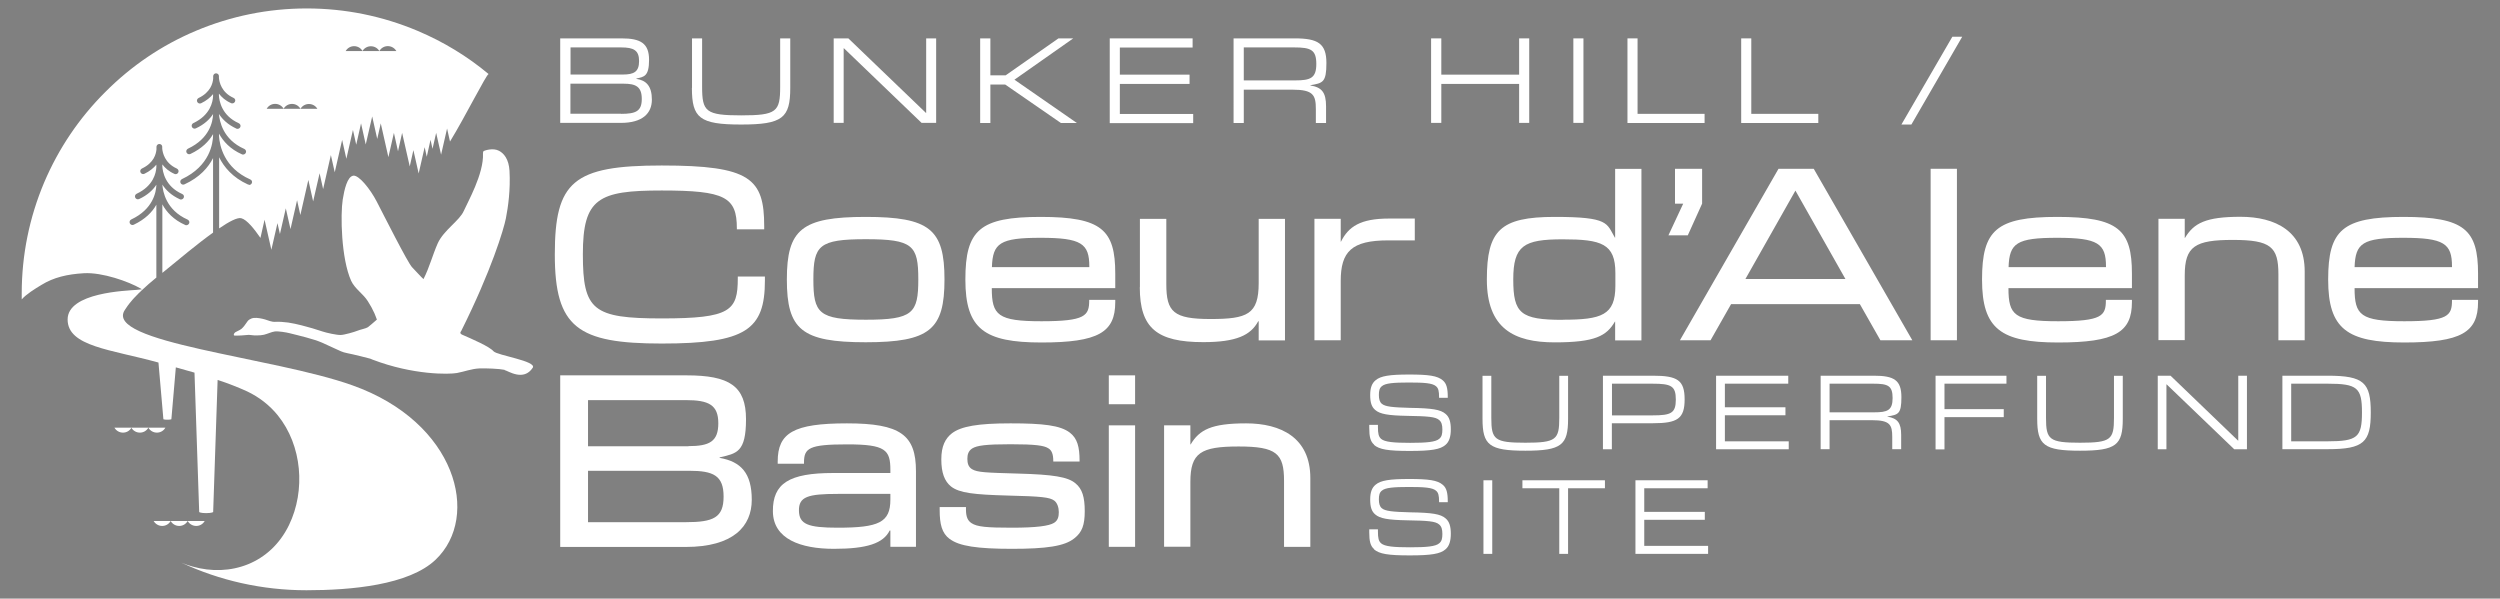 <?xml version="1.0" encoding="UTF-8"?>
<svg xmlns="http://www.w3.org/2000/svg" version="1.1" viewBox="0 0 2130 510">
  <rect x="0" y="0" width="2130" height="510" fill="#808080" stroke="none"/>
  <defs>
    <style>
      .cls-1 {
        fill: #fff;
      }

      .cls-2 {
        fill-rule: evenodd;
      }
    </style>
  </defs>
  <!-- Generator: Adobe Illustrator 28.6.0, SVG Export Plug-In . SVG Version: 1.2.0 Build 709)  -->
  <g>
    <g id="Layer_2">
      <g>
        <g>
          <path class="cls-1" d="M212.3,157.4c-.3,0-.7-.1-1-.2-13.1-5.9-20.5-14.9-24.6-23.2v60.6c8.6-5.9,15.6-9.5,18.8-8.7,4.8,1.2,11.1,9.1,16.4,16.8l3.5-15.5,5.8,25.6,5.2-22.7,2.1,9.3,5-21.9,4,17.7,5.6-24.6,2.8,12.6,6.8-29.9,4.1,18.3,5.5-24,3,13.5,6.6-29,3.3,14.7,6.3-27.6,3.6,16.1,5.6-24.6,2.8,12.6,4.1-18.2,4,18,5.5-23.9,4.3,19.2,3-13.3,6.5,28.8,4.7-20.7,3.5,15.7,3.5-15.7,6.5,28.6,3.1-13.9,4.5,19.9,5.1-22.4,1.8,8.2,3.2-14.5,1.7,7.7,3.1-13.6,4.2,18.6,5.1-22.3,2.5,11.1c13.1-21.4,31.1-57.5,32.9-57.5-18.2-15.2-38.5-27.5-60.5-36.8-29.9-12.6-61.7-19.1-94.5-19.1s-64.6,6.5-94.5,19.1c-28.9,12.2-54.8,29.7-77.1,52.1-22.3,22.2-39.8,48.2-52.1,77.1-12.6,29.9-19.1,61.8-19.1,94.5v5.1c3.7-4.3,11.2-9,16.9-12.4,10.2-6.3,21.9-9.1,36.1-9.9,15.7-.9,38.1,7.1,48.3,13,.4.3.8.5,1.1.7-1.1.2-4.3.5-4.7.5-8.2.7-58.6,2.1-58.6,25.2s36.9,25.5,77.4,36.7l4.2,48.3s.8.4,3.4.4,3.4-.4,3.4-.4l3.8-44.2c5.4,1.5,10.6,3,15.9,4.5l4,118.8s1.2.9,5.9.9,6-.9,6-.9l3.8-112.6c9.2,3,17.7,6.4,25.2,9.8,10.1,4.8,19,11.7,26,20.3,20.8,25.7,23.9,64.1,9.6,93.6-15.9,32.7-49.8,44.5-82.2,35.3-3.2-.9-6.4-2-9.5-3.3,32.4,15.1,68.5,23.5,106.6,23.5s87.3-4.4,110-26c38.7-36.8,17.6-117.2-70.9-148.6-67.8-24.2-212.6-36.4-193.8-64.3,1.3-2,3.1-4.7,5.4-7.3.9-1.1,1.9-2.3,3-3.4l1.1-1.1c.3-.4.6-.7,1-1.1h.1c.3-.4.7-.8,1-1.1.1-.1.2-.2.2-.2.3-.3.7-.6,1-.9l1.4-1.4c3.9-3.7,8.3-7.5,12.6-11v-62.1c-3.4,6.2-9.4,12.4-19.3,17.1-1.2.6-2.7,0-3.3-1.2-.6-1.3,0-2.7,1.2-3.3,18.6-8.7,21.2-23.3,21.4-29.2v-.4c-2.8,4.4-7.5,8.9-14.7,12.2-1.3.6-2.7,0-3.3-1.2-.6-1.3,0-2.7,1.2-3.3,14.3-6.7,16.5-17.7,16.8-22.5v-2.3c-2.3,2.8-5.6,5.6-10.2,7.8-1.3.6-2.7,0-3.3-1.2-.6-1.3,0-2.7,1.2-3.3,5.1-2.4,8.1-5.5,9.9-8.5,1.8-3,2.3-5.9,2.5-7.8h0v-2.3c.1-1.2,1.1-2.3,2.4-2.3s2.4.9,2.5,2.2v1.7c.3,3.3,2,12.3,12.4,17,1.3.6,1.9,2.1,1.3,3.3-.4.9-1.3,1.5-2.2,1.5s-.7-.1-1-.2c-4.9-2.1-8.1-5.1-10.4-8.1v1.6c.2,4.4,2.3,17.1,16.9,23.6,1.3.5,1.9,2,1.3,3.2-.5,1-1.4,1.5-2.3,1.5s-.7-.1-1-.2c-3.7-1.7-6.7-3.7-9.1-5.8-2.4-2.1-4.3-4.4-5.8-6.7.4,5.9,3.2,21.7,21.5,29.8,1.3.6,1.9,2.1,1.3,3.3-.5.9-1.4,1.5-2.3,1.5s-.7-.1-1-.2c-10-4.4-16-11.1-19.5-17.6v58.4c.5-.4,1.1-.9,1.6-1.3,12.4-10.1,28.3-23.5,41.6-33v-63.5c-4,7.9-11.3,16.4-24.4,22.4-1.3.6-2.7,0-3.3-1.2-.6-1.3,0-2.7,1.2-3.3,23.9-11.2,26.4-30.6,26.5-37.2v-1.1c-3.5,6.1-9.4,12.2-19.3,16.9-1.3.6-2.7,0-3.3-1.2-.6-1.2,0-2.7,1.2-3.3,18.6-8.7,21.2-23.3,21.4-29.2v-.3c-2.8,4.4-7.5,8.9-14.7,12.2-1.3.6-2.7,0-3.3-1.2-.6-1.3,0-2.7,1.2-3.3,14.5-6.8,16.6-18.2,16.8-22.8v-1.9c-2.3,2.8-5.6,5.6-10.2,7.8-1.3.6-2.7,0-3.3-1.2-.6-1.3,0-2.7,1.2-3.3,5.1-2.4,8.1-5.6,9.9-8.6,1.8-3,2.3-5.9,2.5-7.8h0v-2.3c.1-1.2,1.1-2.3,2.4-2.3s2.4.9,2.5,2.2v1.7c.3,3.3,2,12.3,12.4,17,1.3.5,1.9,2,1.3,3.2-.5,1-1.4,1.5-2.3,1.5s-.7-.1-1-.2c-4.9-2.1-8.1-5.1-10.4-8.1v1.6c.2,4.4,2.3,17.1,16.9,23.6,1.3.6,1.9,2.1,1.3,3.3-.4.9-1.4,1.5-2.3,1.5s-.7-.1-1-.2c-3.7-1.7-6.7-3.7-9.1-5.8-2.4-2.1-4.3-4.4-5.8-6.7.5,5.9,3.2,21.7,21.6,29.8,1.3.6,1.9,2.1,1.3,3.3-.4.9-1.4,1.5-2.3,1.5s-.7-.1-1-.2c-10-4.4-16-11.1-19.5-17.6v2.4c.5,7.5,4.1,26.7,26.6,36.6,1.3.5,1.9,2,1.3,3.2-.5,1-1.4,1.5-2.3,1.5ZM308.8,43.5c3.3-5.5,11.2-5.4,14.4,0,3.2-5.6,11.2-5.6,14.5,0h-28.8s0,0,0,0c0,0,0,0,0,0h-14.4c3.2-5.5,11.1-5.6,14.4,0ZM241.6,92.7c3.2-5.5,11.1-5.6,14.4,0,3.3-5.5,11.2-5.4,14.4,0h-14.4s0,0,0,0c0,0,0,0,0,0h-28.8c3.2-5.6,11.2-5.6,14.5,0Z"/>
          <g>
            <path class="cls-2" d="M308.8,43.5h-.1s0,0,0,0c0,0,0,0,0,0Z"/>
            <path class="cls-2" d="M308.8,43.5h-.1s0,0,0,0c0,0,0,0,0,0Z"/>
          </g>
          <g>
            <path class="cls-2" d="M256.1,92.7h-.1s0,0,0,0c0,0,0,0,0,0Z"/>
            <path class="cls-2" d="M256.1,92.7h-.1s0,0,0,0c0,0,0,0,0,0Z"/>
          </g>
          <path class="cls-1" d="M97.5,364.4h14.5c-3.2,5.6-11.2,5.6-14.5,0Z"/>
          <path class="cls-1" d="M111.9,364.4h14.5c-3.2,5.6-11.2,5.6-14.5,0Z"/>
          <path class="cls-1" d="M126.4,364.4h14.5c-3.2,5.6-11.2,5.6-14.5,0Z"/>
          <path class="cls-1" d="M130.9,443.9h14.5c-3.2,5.6-11.2,5.6-14.5,0Z"/>
          <path class="cls-1" d="M145.4,443.9h14.5c-3.2,5.6-11.2,5.6-14.5,0Z"/>
          <path class="cls-1" d="M159.9,443.9h14.5c-3.2,5.6-11.2,5.6-14.5,0Z"/>
          <path class="cls-1" d="M412.3,128.6c.6-.3,7.7-2.9,12.9-.1,4.2,2.2,8.3,7.2,8.9,17,.9,16.3-1.2,30.9-3.1,40.6-1.8,9.2-12.3,44.3-38,95.8-.3.5-.7.9-.8,1.5,0,.7.6,1.3,1.2,1.6,8.9,3.9,23.6,10.2,27.1,14.3,3.1,3.5,37,8.3,33.4,14-7.8,11.9-20.9,2.7-24,2v-.2c-4.7-1-15.7-1.4-21.5-1.2-6.7.3-12.6,2.7-19.1,3.9-6.6,1.2-37,1.9-71.9-11.4-.6-.2-1.3-.5-1.9-.8,0,0-3.8-1-8.2-2.1-4.4-1.1-9.3-2.2-11.4-2.6-4.4-.8-6.8-2.3-9.8-3.6-2.9-1.3-9.9-4.5-11.8-5.4-7.4-3.2-19.6-6-27.5-8-2.6-.7-9.9-1.9-12.7-1.5-2.8.4-6,2-9.2,2.8s-9.1.6-9.9.4c-.8-.1-3-.3-3-.3,0,0-4.5.4-6.3.5-1.8.1-5.8.3-6.3,0-.5-.3-.2-1.9,1.2-2.8,1.4-.9,3.1-1.3,5.1-2.8,1.8-1.5,3.3-3.8,3.3-3.8,0,0,1.7-2.4,2-2.8.2-.4,2.1-2.3,5.1-2.7,2.9-.4,7.5.6,9.8,1.3,2.3.7,5.6,2.2,8.5,2,2.9-.2,7.7.1,11.1.6,3.4.5,8.1,1.5,11.5,2.4,6.7,1.7,12,3.3,18,5.3,2.9,1,12.2,3.1,15.4,2.9,3.1-.1,11.7-2.6,14.1-3.6,2.3-1,7.3-1.9,8.9-3,1-.7,4.4-3.6,7.7-6.5-.6-1.8-1.4-3.6-2.1-5.4-1.6-3.5-3.4-6.9-5.5-10.1-3.9-6.4-11.1-10.6-14.3-17.5-8.6-19-9.2-56.5-7.2-69.3,1.4-8.7,3.9-19.4,8.9-20.3,4.7-.9,14.6,11.4,20.1,22.1,5.3,10.2,26.7,52.7,30.1,55.9,1.4,1.4,8.4,9.1,9.7,10.1,5-9.7,7.8-20.7,12.2-30.6,5.1-11.1,18.6-19.3,22.1-27.4,3.1-7.1,17.2-31.7,16.4-49,0-.8,0-1.8.8-2.2Z"/>
        </g>
        <g>
          <g>
            <path class="cls-1" d="M1170.8,378.9c-3.2-2.7-4.2-6.7-4.2-14.5v-2.4h7.4v1.9c0,5.6.6,8.1,2.7,10,3.1,2.7,10.7,3.4,24.7,3.4s21.7-.7,24.8-3.4c2.2-1.8,2.7-4.2,2.7-8s-.7-6.4-2.8-8.1c-3.1-2.7-9.5-3.2-27.4-3.5-16-.3-23-1.5-27-5-3.1-2.6-4.3-6.4-4.3-12.7s1.5-10.1,4.7-12.7c4.3-3.6,11.8-4.8,28.4-4.8s24.2,1,28.8,5c3.1,2.6,4.2,6.6,4.2,14.2v.6h-7.4v-.2c0-5.6-.6-8-2.7-9.7-3.1-2.6-9.9-3.1-23-3.1s-20.1.6-23,3.1c-2.1,1.6-2.6,4-2.6,7.5s.7,6,2.5,7.5c2.9,2.5,9.2,3.1,24.2,3.5,18.6.3,25.9,1.4,30.2,5.2,3.2,2.7,4.4,6.9,4.4,13.1s-1.4,10.6-4.5,13.2c-4.4,3.9-12.1,5.2-30.5,5.2s-25.9-1.2-30.5-5.2Z"/>
            <path class="cls-1" d="M1263.1,356.9v-36.7h7.5v35.9c0,18.4,2.7,21.1,29,21.1s28.9-2.7,28.9-21.1v-35.9h7.5v36.7c0,22.3-5.6,27.1-36.4,27.1s-36.5-4.8-36.5-27.1Z"/>
            <path class="cls-1" d="M1365.8,320.1h42.5c20.9,0,27,3.8,27,20.2s-6.1,20.3-27,20.3h-35v22.2h-7.6v-62.7ZM1408,353.9c15.8,0,19.8-1.9,19.8-13.5s-4-13.5-19.8-13.5h-34.6v27h34.6Z"/>
            <path class="cls-1" d="M1462.1,320.1h61.5v6.8h-54v20.1h51.6v6.8h-51.6v22.2h54.4v6.8h-61.9v-62.7Z"/>
            <path class="cls-1" d="M1551.2,320.1h45.4c17.2,0,23.4,3.8,23.4,18.3s-2.7,14.9-11.9,16.4v.2c8.5,1.4,11.7,5.2,11.7,15.5v12.2h-7.6v-10.4c0-10.4-1.9-14.3-17.3-14.3h-36.1v24.7h-7.6v-62.7ZM1596.7,351.3c11.4,0,15.8-1.6,15.8-12.2s-4.1-12.2-16.4-12.2h-37.3v24.4h37.9Z"/>
            <path class="cls-1" d="M1649.1,320.1h60.4v6.8h-52.8v21.7h50.5v6.8h-50.5v27.5h-7.6v-62.7Z"/>
            <path class="cls-1" d="M1735.7,356.9v-36.7h7.5v35.9c0,18.4,2.7,21.1,29,21.1s28.9-2.7,28.9-21.1v-35.9h7.5v36.7c0,22.3-5.6,27.1-36.4,27.1s-36.5-4.8-36.5-27.1Z"/>
            <path class="cls-1" d="M1838.4,320.1h10.9l57.5,55.3h.2v-55.3h7.4v62.7h-10.8l-57.6-55.3h-.2v55.3h-7.4v-62.7Z"/>
            <path class="cls-1" d="M1944.6,320.1h38.6c30.9,0,36.7,6,36.7,31.3s-5.9,31.3-36.7,31.3h-38.6v-62.7ZM1983.2,376c25.4,0,29.2-3.6,29.2-24.6s-3.9-24.5-29.2-24.5h-31.1v49.1h31.1Z"/>
            <path class="cls-1" d="M1170.8,467.9c-3.2-2.7-4.2-6.7-4.2-14.5v-2.4h7.4v1.9c0,5.6.6,8.1,2.7,10,3.1,2.7,10.7,3.4,24.7,3.4s21.7-.7,24.8-3.4c2.2-1.8,2.7-4.2,2.7-8s-.7-6.4-2.8-8.1c-3.1-2.7-9.5-3.2-27.4-3.5-16-.3-23-1.5-27-5-3.1-2.6-4.3-6.4-4.3-12.7s1.5-10.1,4.7-12.7c4.3-3.6,11.8-4.8,28.4-4.8s24.2,1,28.8,5c3.1,2.6,4.2,6.6,4.2,14.2v.6h-7.4v-.2c0-5.6-.6-8-2.7-9.7-3.1-2.6-9.9-3.1-23-3.1s-20.1.6-23,3.1c-2.1,1.6-2.6,4-2.6,7.5s.7,6,2.5,7.5c2.9,2.5,9.2,3.1,24.2,3.5,18.6.3,25.9,1.4,30.2,5.2,3.2,2.7,4.4,6.9,4.4,13.1s-1.4,10.6-4.5,13.2c-4.4,3.9-12.1,5.2-30.5,5.2s-25.9-1.2-30.5-5.2Z"/>
            <path class="cls-1" d="M1263.9,409.2h7.5v62.7h-7.5v-62.7Z"/>
            <path class="cls-1" d="M1328.5,416h-31.4v-6.8h70.3v6.8h-31.4v55.9h-7.5v-55.9Z"/>
            <path class="cls-1" d="M1393.4,409.2h61.5v6.8h-54v20.1h51.6v6.8h-51.6v22.2h54.4v6.8h-61.9v-62.7Z"/>
          </g>
          <g>
            <path class="cls-1" d="M472.7,216.9c0-62.2,15.6-75.9,91.1-75.9s87.3,11.1,87.3,51.8v2.6h-23.3v-.8c0-26.7-10-32.3-64-32.3s-67.2,6.6-67.2,54.3,8.5,54.7,67.2,54.7,64.8-6.6,64.8-34.2v-1.5h23.1v3.4c0,41.9-16.2,53.7-87.9,53.7s-91.1-13.7-91.1-75.9Z"/>
            <path class="cls-1" d="M670.4,238.1c0-42.6,12.6-53.3,67.2-53.3s67.1,10.7,67.1,53.3-12.4,53.5-67.1,53.5-67.2-10.9-67.2-53.5ZM737.7,272.4c40,0,44.7-5.4,44.7-34.4s-4.7-34.2-44.7-34.2-44.7,5.3-44.7,34.2,4.5,34.4,44.7,34.4Z"/>
            <path class="cls-1" d="M822.5,238.1c0-42.1,12.2-53.3,64.2-53.3s63.5,11.1,63.5,48.3v12.4h-105.2c0,23.1,5.1,28.2,42.4,28.2s40.6-4.7,40.6-17.8v-.4h22.2v1.9c0,25.7-14.3,34.4-62.9,34.4s-64.8-11.5-64.8-53.5ZM928.1,227.6v-.6c0-19.5-6.8-24.4-41.5-24.4s-40.8,4.5-41.5,25h83Z"/>
            <path class="cls-1" d="M971.2,244.7v-58.2h22.5v55.6c0,23.7,6.2,29.7,37.6,29.7s41.1-3.9,41.1-30.6v-54.7h22.4v103.5h-22.4v-16.3h-.4c-6.4,12-18.8,17.8-46.8,17.8-39.6,0-54.1-12-54.1-46.8Z"/>
            <path class="cls-1" d="M1119.9,186.4h22.4v19.5h.2c6.4-12.8,16.5-19.7,40.9-19.7h22v18.6h-22.7c-31.2,0-40.4,9.6-40.4,34.6v50.5h-22.4v-103.5Z"/>
            <path class="cls-1" d="M1266.8,238.1c0-41.7,11.3-53.3,57.8-53.3s44.1,5.4,51.3,17.7h.2v-58.6h22.4v146.1h-22.4v-16h-.2c-7.1,12.2-16.7,17.7-51.3,17.7s-57.8-11.8-57.8-53.5ZM1331.4,272.4c33.1,0,44.9-3.8,44.9-28.9v-10.9c0-25-11.8-28.7-44.9-28.7s-42.1,5.3-42.1,34.2,6.2,34.4,42.1,34.4Z"/>
            <path class="cls-1" d="M1434,173.5h-6.9v-29.7h23.1v29.7l-12.2,27h-16.5l12.6-27Z"/>
            <path class="cls-1" d="M1515.2,143.8h30.1l84,146.1h-27.2l-17.5-30.8h-109.7l-17.5,30.8h-26.1l84-146.1ZM1572.3,237.7l-42.6-75.3-42.6,75.3h85.3Z"/>
            <path class="cls-1" d="M1644.9,143.8h22.4v146.1h-22.4v-146.1Z"/>
            <path class="cls-1" d="M1688.7,238.1c0-42.1,12.2-53.3,64.2-53.3s63.5,11.1,63.5,48.3v12.4h-105.2c0,23.1,5.1,28.2,42.4,28.2s40.6-4.7,40.6-17.8v-.4h22.2v1.9c0,25.7-14.3,34.4-62.9,34.4s-64.8-11.5-64.8-53.5ZM1794.3,227.6v-.6c0-19.5-6.8-24.4-41.5-24.4s-40.8,4.5-41.5,25h83Z"/>
            <path class="cls-1" d="M1839,186.4h22.4v16.3h.2c7.5-12.6,17.7-18,47.3-18s54.7,12.2,54.7,46.6v58.6h-22.4v-56.2c0-23.3-6.4-29.3-38.7-29.3s-41.1,5.4-41.1,30.2v55.2h-22.4v-103.5Z"/>
            <path class="cls-1" d="M1983.6,238.1c0-42.1,12.2-53.3,64.2-53.3s63.5,11.1,63.5,48.3v12.4h-105.2c0,23.1,5.1,28.2,42.4,28.2s40.6-4.7,40.6-17.8v-.4h22.2v1.9c0,25.7-14.3,34.4-62.9,34.4s-64.8-11.5-64.8-53.5ZM2089.1,227.6v-.6c0-19.5-6.8-24.4-41.5-24.4s-40.8,4.5-41.5,25h83Z"/>
            <path class="cls-1" d="M477.3,319.8h107.6c36.4,0,50.7,9,50.7,37.4s-8.1,29.1-22.5,32.5v.4c18.2,3.2,27.4,13,27.4,35.7s-15.8,40.2-56.3,40.2h-106.9v-146.1ZM586.5,380.1c18,0,25.5-3.9,25.5-19.5s-8.1-19.7-27.6-19.7h-83.4v39.3h85.5ZM584.2,444.9c23.7,0,32.3-3.9,32.3-21.8s-8.6-22-29.3-22h-86.2v43.8h83.2Z"/>
            <path class="cls-1" d="M658.5,435.7c-.2-23.9,13.9-32.7,51.3-32.7h48.8v-2.6c0-17.1-4.1-21.8-36.8-21.8s-36.8,3.2-36.8,15.6v.9h-22.4v-1.9c0-24.4,13.5-32.5,59-32.5s58.8,9.8,58.8,40.8v64.4h-21.8v-13.9h-.6c-5.4,10.9-19.2,15.6-47.5,15.6s-51.8-8.3-52-31.9ZM713.7,449.6c35.1,0,44.9-4.5,44.9-23.9v-4.9h-44.7c-25.7,0-33.4,2.4-33.2,14.3.2,11.5,7.5,14.5,33.1,14.5Z"/>
            <path class="cls-1" d="M809.1,459.2c-6.6-4.9-8.5-12.6-8.5-24.6v-2.6h22.4v2.1c0,6.6,1.7,9.6,4.7,11.6,4.7,3.2,13.3,3.9,34.4,3.9s31.6-1.5,35.9-4.1c3.4-2.1,4.1-5.4,4.1-9.2s-1.3-7.9-3.9-9.8c-3.9-2.8-10.5-3.6-39.8-4.3-28.4-.8-40.9-2.1-48.1-7.7-5.6-4.5-8.3-11.8-8.3-23.1s3.4-17.8,9-22.2c7.9-6,22.2-8.5,50-8.5s42.4,1.7,50.5,7.9c6.4,4.9,8.3,12.2,8.3,24v.6h-22.4v-.4c0-5.8-1.3-9.2-4.3-10.9-3.6-2.3-10.9-3.4-32.1-3.4s-28.7,1.1-32.7,3.6c-3.2,2.1-4.1,5.1-4.1,8.8s.8,6.9,3.9,8.8c4.5,2.8,11.8,3,39.6,3.8,29.5.8,42.1,2.8,48.6,8.3,5.8,4.7,7.9,11.8,7.9,23.7s-2.3,18-8.8,23.1c-8.3,6.8-24,9-53.3,9s-45.1-2.3-53-8.5Z"/>
            <path class="cls-1" d="M944.7,319.8h22.4v24.6h-22.4v-24.6ZM944.7,362.4h22.4v103.5h-22.4v-103.5Z"/>
            <path class="cls-1" d="M991.8,362.4h22.4v16.3h.2c7.5-12.6,17.7-18,47.3-18s54.7,12.2,54.7,46.6v58.6h-22.4v-56.2c0-23.3-6.4-29.3-38.7-29.3s-41.1,5.4-41.1,30.2v55.2h-22.4v-103.5Z"/>
          </g>
          <g>
            <path class="cls-1" d="M477.4,32.7h52.2c16.2,0,23.4,4.2,23.4,18.3s-4.3,14.5-10.8,15.9v.3c8.3,1.2,13.2,6.1,13.2,17.7s-7.9,19.8-26.4,19.8h-51.7V32.7ZM530.7,63.5c9.4,0,13.8-2.3,13.8-11.5s-4.7-11.6-15.2-11.6h-43.2v23.1h44.6ZM529.1,97c12.6,0,17.7-2.2,17.7-12.7s-5.1-13-15.5-13h-45.3v25.6h43.1Z"/>
            <path class="cls-1" d="M589.6,74.9v-42.2h8.6v41.3c0,21.1,3.1,24.3,33.3,24.3s33.2-3.1,33.2-24.3v-41.3h8.6v42.2c0,25.6-6.5,31.2-41.9,31.2s-41.9-5.6-41.9-31.2Z"/>
            <path class="cls-1" d="M710.3,32.7h12.5l66.1,63.5h.2v-63.5h8.5v72h-12.4l-66.2-63.6h-.2v63.6h-8.5V32.7Z"/>
            <path class="cls-1" d="M835.1,32.7h8.7v31.5h13l45-31.5h12.6l-50.1,35.2,53.2,36.9h-13.6l-47.5-32.8h-12.6v32.8h-8.7V32.7Z"/>
            <path class="cls-1" d="M945.5,32.7h70.6v7.8h-62v23.1h59.4v7.9h-59.4v25.6h62.5v7.8h-71.1V32.7Z"/>
            <path class="cls-1" d="M1051,32.7h52.2c19.7,0,26.9,4.4,26.9,21s-3.1,17.1-13.7,18.9v.2c9.8,1.6,13.4,5.9,13.4,17.9v14.1h-8.7v-11.9c0-11.9-2.2-16.5-19.9-16.5h-41.5v28.4h-8.7V32.7ZM1103.4,68.5c13.1,0,18.1-1.9,18.1-14s-4.7-14.1-18.9-14.1h-42.9v28.1h43.6Z"/>
            <path class="cls-1" d="M1219.3,32.7h8.7v30.9h66.3v-30.9h8.6v72h-8.6v-33.2h-66.3v33.2h-8.7V32.7Z"/>
            <path class="cls-1" d="M1340.5,32.7h8.6v72h-8.6V32.7Z"/>
            <path class="cls-1" d="M1386.6,32.7h8.6v64.3h57.1v7.8h-65.7V32.7Z"/>
            <path class="cls-1" d="M1483.5,32.7h8.6v64.3h57.1v7.8h-65.7V32.7Z"/>
            <path class="cls-1" d="M1663.4,31.3h8.4l-43.3,74.8h-8.5l43.4-74.8Z"/>
          </g>
        </g>
      </g>
    </g>
  </g>
</svg>